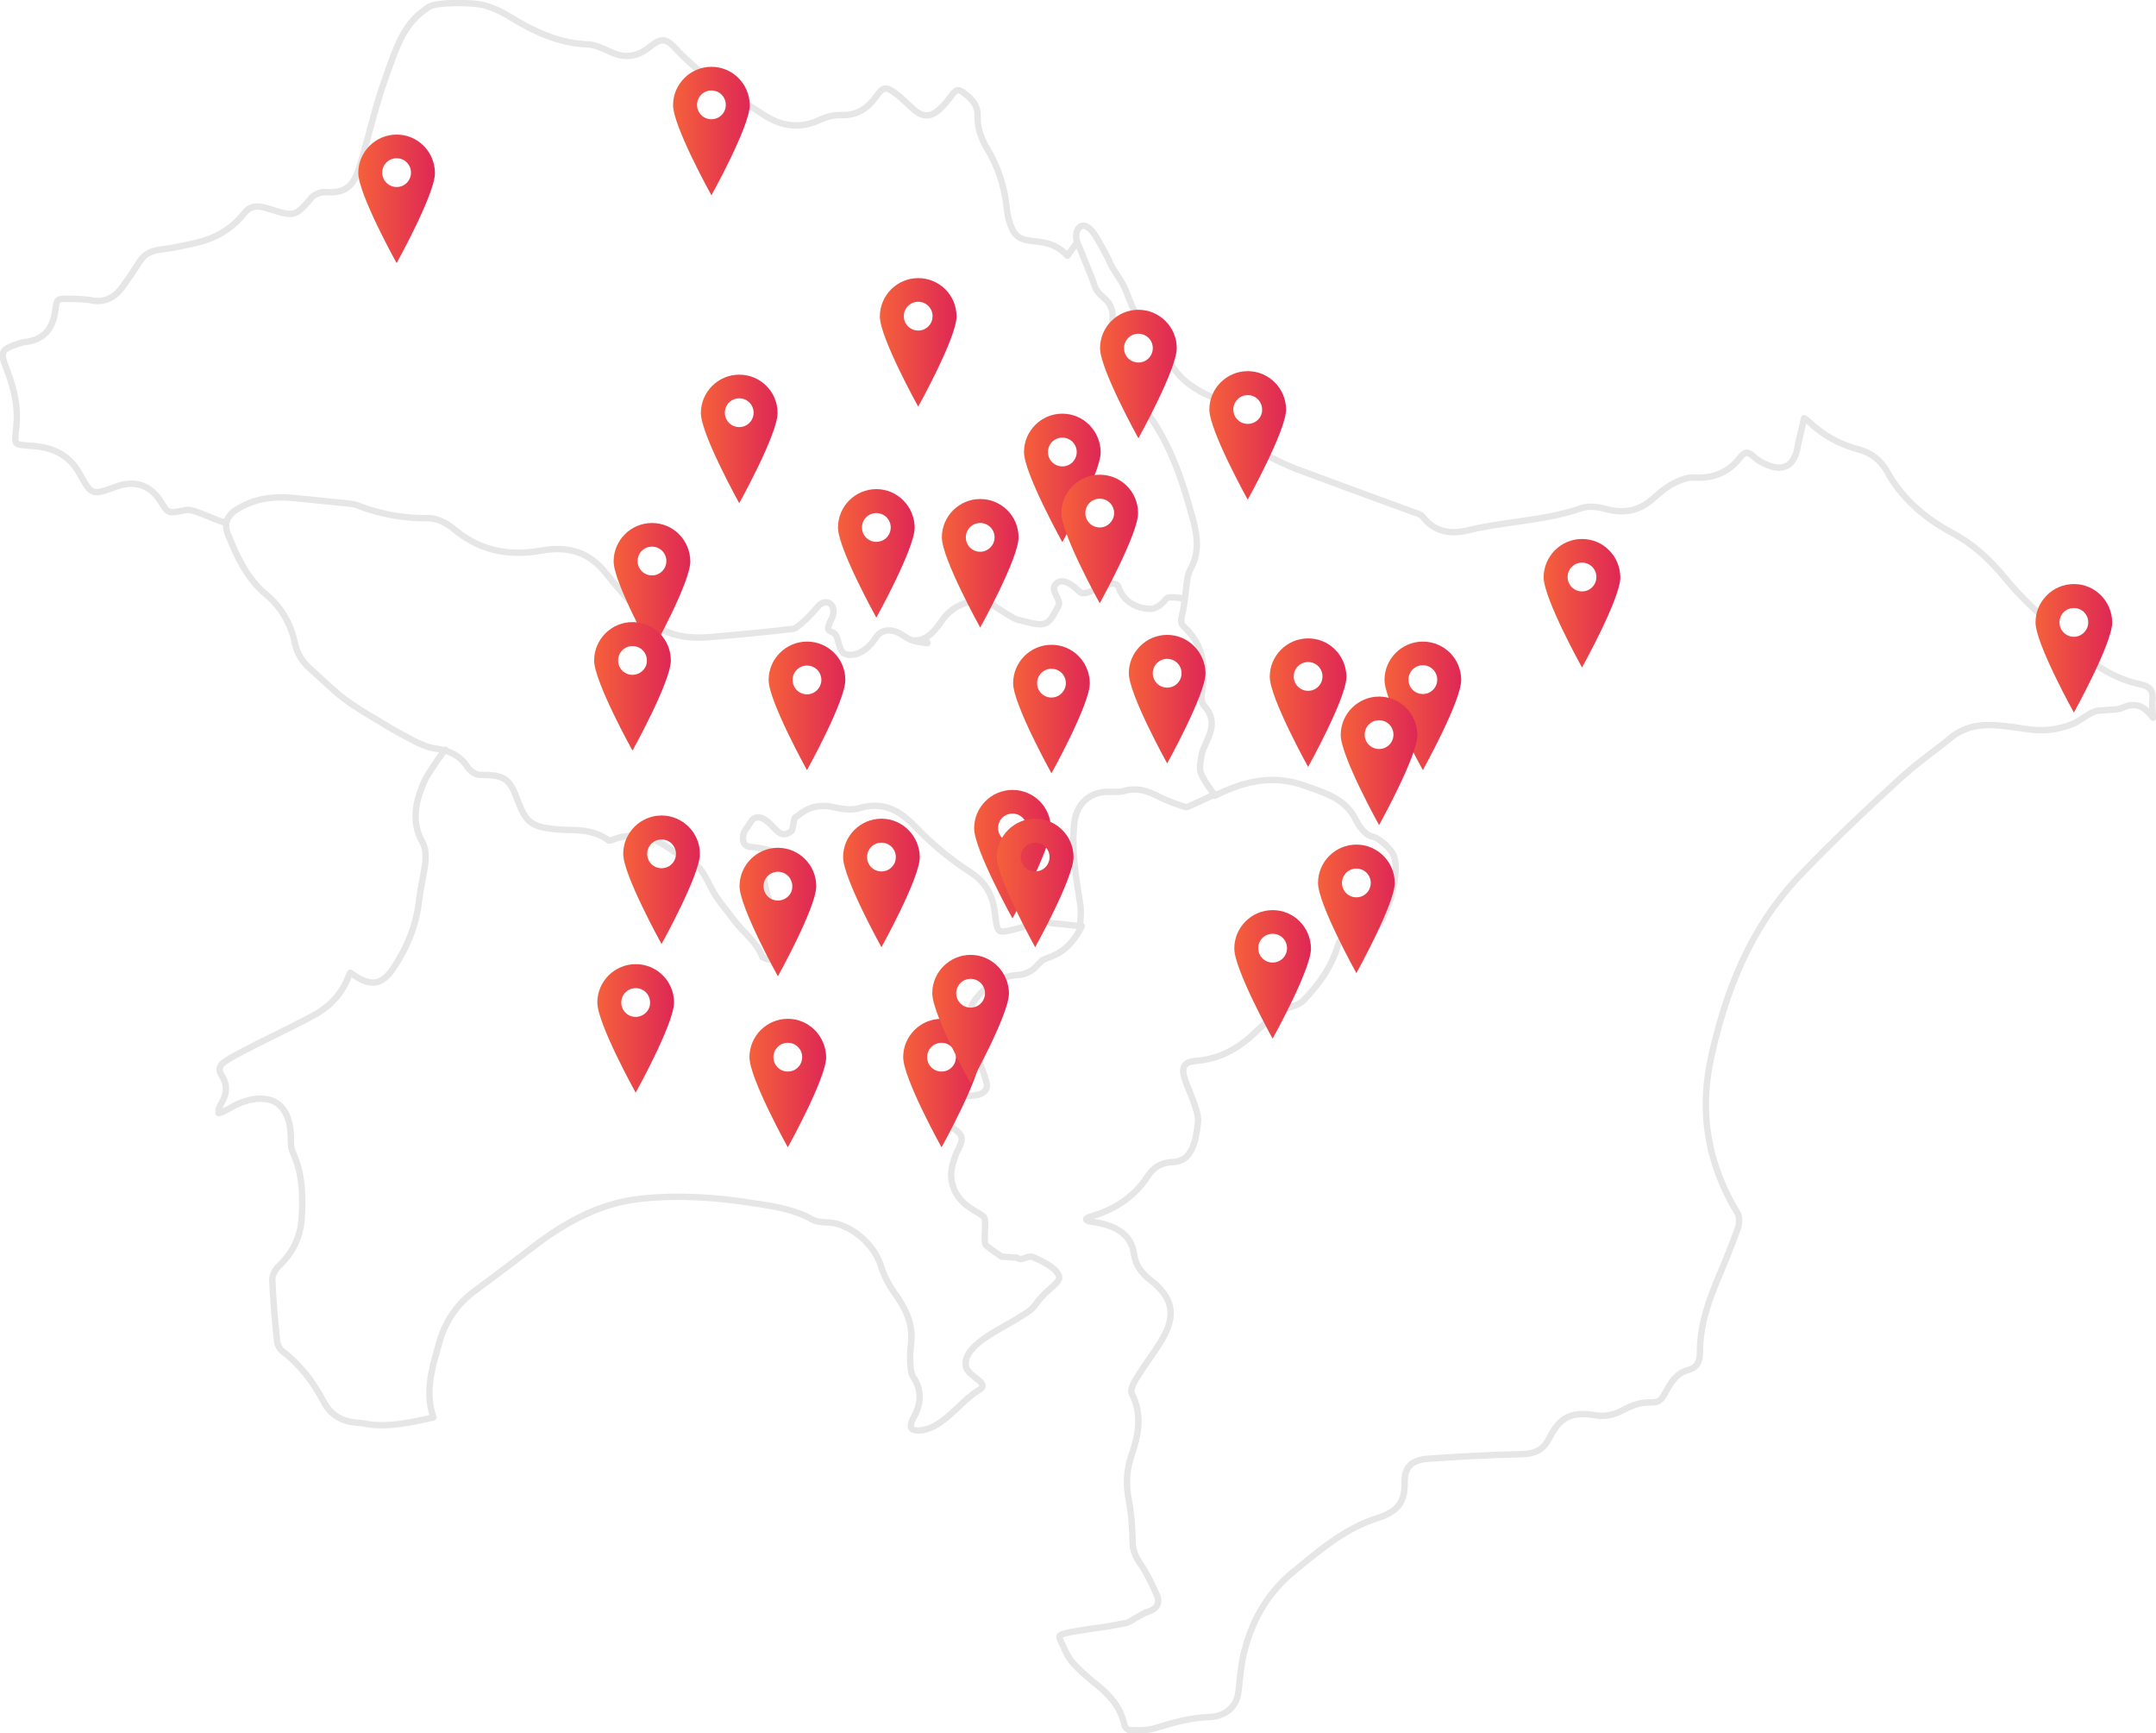 <?xml version="1.0" encoding="utf-8"?>
<!-- Generator: Adobe Illustrator 26.1.0, SVG Export Plug-In . SVG Version: 6.00 Build 0)  -->
<svg version="1.1" id="レイヤー_1" xmlns="http://www.w3.org/2000/svg" xmlns:xlink="http://www.w3.org/1999/xlink" x="0px"
	 y="0px" width="674.6px" height="542.2px" viewBox="0 0 674.6 542.2" style="enable-background:new 0 0 674.6 542.2;"
	 xml:space="preserve">
<style type="text/css">
	.st0{fill:#CFCFD2;}
	.st1{fill-rule:evenodd;clip-rule:evenodd;fill:#CFCFD2;}
	.st2{fill:none;stroke:#E6E6E6;stroke-width:2;stroke-linecap:round;stroke-linejoin:round;stroke-miterlimit:10;}
	.st3{fill:url(#SVGID_1_);}
	.st4{fill:url(#SVGID_00000177467010750099906010000012677354726018135455_);}
	.st5{fill:url(#SVGID_00000072973475866226586660000012084731549619124400_);}
	.st6{fill:url(#SVGID_00000174561056774703958260000006065841719486769847_);}
	.st7{fill:url(#SVGID_00000173839273951229416990000002281658955166573756_);}
	.st8{fill:url(#SVGID_00000129894698178720028080000015870734876338121090_);}
	.st9{fill:url(#SVGID_00000177452068976457257470000016461653525493821080_);}
	.st10{fill:url(#SVGID_00000095317187361431307070000004274344945270691514_);}
	.st11{fill:url(#SVGID_00000093164465438378635150000008317712997201121713_);}
	.st12{fill:url(#SVGID_00000036930489505388179240000009042210121740413831_);}
	.st13{fill:url(#SVGID_00000026150633736929284650000011321597323283147649_);}
	.st14{fill:url(#SVGID_00000070108229413154704480000001687513917421936512_);}
	.st15{fill:url(#SVGID_00000072269449794655466650000017576139713672537781_);}
	.st16{fill:url(#SVGID_00000170246918734684084040000005279968724664439953_);}
	.st17{fill:url(#SVGID_00000161631116390697221400000012085420496877879473_);}
	.st18{fill:url(#SVGID_00000106860993958702814670000011830888238312631691_);}
	.st19{fill:url(#SVGID_00000173845893986692002190000015204774304032191648_);}
	.st20{fill:url(#SVGID_00000160869773693927792180000014644102844555246981_);}
	.st21{fill:url(#SVGID_00000075141920078418674580000010491026042204899463_);}
	.st22{fill:url(#SVGID_00000150803409449769062610000001763614989481781401_);}
	.st23{fill:url(#SVGID_00000005244695776147302620000011734410717212191623_);}
	.st24{fill:url(#SVGID_00000076565407041759541480000012205900787844857775_);}
	.st25{fill:url(#SVGID_00000060031405835974722880000004992980303380924032_);}
	.st26{fill:url(#SVGID_00000142891551206345560000000000977319056562166187_);}
	.st27{fill:url(#SVGID_00000068677982784457749270000017044653069722264465_);}
	.st28{fill:url(#SVGID_00000098902564929838498770000009913552979221519547_);}
	.st29{fill:url(#SVGID_00000107547576314303392240000013179717908180110507_);}
	.st30{fill:url(#SVGID_00000089540085712755277520000018000783098157691057_);}
	.st31{fill:url(#SVGID_00000008838351375759135400000016612929827903674004_);}
	.st32{fill:url(#SVGID_00000049215998990235028250000010205954377958476166_);}
	.st33{fill:url(#SVGID_00000132074535111318543250000016287235205529325982_);}
</style>
<path class="st2" d="M594.9,243.2c3-2.7,6.2-5.2,9.3-7.6c2-1.5,4-3,5.9-4.6c6.7-5.5,13.6-4.5,23.6-3c5.7,0.9,10.5,0.3,15.2-1.7
	c2-0.9,5.5-3.9,7.7-4c1-0.1,1.9-0.1,2.8-0.2c0.5-0.1,1.1-0.1,1.6-0.1c1.1-0.1,2.1-0.1,2.8-0.5c3.7-1.6,6.1-1.2,8.7,1.6
	c0.4,0.5,0.8,0.9,1.2,1.4c0-0.3,0-0.6-0.1-0.8c-0.1-1.6-0.3-3.3-0.1-5c0.2-2.7-0.8-4-3.7-4.6c-7.5-1.6-14.3-5.5-20.7-11.8
	c-2.2-2.1-4.4-4.1-6.6-6.2c-5.1-4.7-10.4-9.5-14.8-14.9c-5.5-6.7-10.7-11.2-16.7-14.4c-9.5-5.1-16.3-11.5-20.6-19.4
	c-1.9-3.4-4.8-5.7-8.8-6.8c-6.1-1.6-11.2-4.5-15.4-8.5c-0.4-0.4-0.9-0.7-1.5-1.2c-0.1,0-0.1-0.1-0.2-0.1l-0.5,2.2
	c-0.6,2.6-1.2,4.9-1.6,7.2c-0.6,2.9-1.7,4.7-3.3,5.5c-1.6,0.8-3.5,0.8-6-0.2c-1.2-0.5-3-1.3-4.4-2.7c-0.9-0.8-1.5-1.2-2.2-1.2
	c-0.6,0-1.3,0.6-2.1,1.6c-3.6,4.6-8.3,6.5-14.1,6.2c-2.3-0.2-4.9,0.9-6.6,1.8c-2.4,1.2-4.5,3-6.6,4.9c-4.2,3.7-9,4.7-14.7,3.1
	c-2.9-0.8-5.5-0.9-7.4-0.3c-6.8,2.4-14,3.4-20.9,4.4c-4.9,0.7-9.9,1.4-14.8,2.6c-6,1.5-10.8,0.1-14.1-4.2c-0.5-0.7-1.7-1.1-2.1-1.2
	c-4.5-1.6-8.9-3.3-13.4-4.9c-7.9-2.9-16.1-5.9-24.1-8.9c-3.9-1.5-7.8-3.5-11.5-5.4l-1-0.5c-4.5-2.3-7-5.2-7.4-8.7
	c-0.6-4.5-3.1-6.4-7.2-8.2c-8.9-4-13.8-9.9-14.8-18.2c-0.3-2.5-1.7-4.1-4.5-5c-5.3-1.8-5.3-7.3-8.1-12.2c-1.2-2.1-2.8-4.1-3.8-6.3
	c-0.5-1.3-1.9-3.9-3.9-7.4c-4.5-8-7.8-2.8-6.3,1c0.7,1.8,4.6,11.1,5.2,13c1.2,4.4,4.7,4,5.7,8.6c0.6,3-1.2,12,0.8,14.3
	c3.5,3.9,6.3,4.2,6.2,9.1c0,1.5,0.2,3.7,1.2,4.8c9.6,11.2,13.8,24.8,17,36.6c1.6,5.9,2.1,10.9-0.8,16c-0.5,1-0.8,2.2-0.9,3.1
	c-0.2,1.3-0.4,2.7-0.5,4c-0.3,2.4-0.6,5-1.2,7.4c-0.4,1.7-0.2,2.6,0.7,3.4c5.5,5.1,7.2,11.6,5.5,21c-0.2,1.3,0.1,3,0.7,3.6
	c3.5,3.7,2.5,7.4,1.4,10c-0.2,0.5-0.5,1-0.7,1.6c-0.5,1.1-1,2.2-1.3,3.3l-0.1,0.5c-0.4,1.9-0.8,4.1-0.3,5.6c0.7,1.9,1.9,3.6,3.2,5.4
	c0.4,0.6,0.8,1.2,1.3,1.8c0.1-0.1,0.3-0.1,0.4-0.2c10.2-5.1,18.9-6,27.4-3c0.6,0.2,1.3,0.5,2,0.7c5.4,1.9,10.9,3.8,14,9.6
	c1.2,2.4,2.8,5,5.4,5.7c1.7,0.4,3.9,2.1,5.7,4.3c2.8,3.2,1.3,9.4,0.4,14c-0.4,1.9-1.6,4.3-2.4,6.3c-1.8,4.6-5.9,6.7-10.5,6.6
	c-2.6-0.1-3.4,1-4.1,3.3c-1.7,5.6-5.2,11.1-10.6,16.7c-2.2,2.3-6.3,2.2-8.7,4.2c-2,1.8-4.1,3.6-6.1,5.5c-5.8,5.8-12.1,8.8-19.2,9.3
	c-1.1,0.1-2.5,0.4-3.2,1.4c-0.7,1-0.5,2.5-0.2,3.5c0.4,1.5,1,3,1.7,4.6c0.5,1.2,1,2.5,1.5,3.9c0.7,2.1,1.4,4.2,1.1,6.2
	c-0.6,5.1-1.7,11.8-7.7,12c-3.7,0.1-6,1.5-8.1,4.6c-4.3,6.6-10.7,10.3-16.6,12.1c-0.6,0.2-1.4,0.4-2,0.7c-1.3,0.6,0,1.1,0.7,1.2
	c1.6,0.2,3.7,0.6,5.2,1.1c5.1,1.6,7.9,4.6,8.5,9c0.5,3.3,2,5.7,5,8.1c7.4,5.7,8.4,11.3,3.4,19.4c-1.2,1.9-2.5,3.9-3.8,5.7
	c-1.4,2-2.8,4.1-4.1,6.2c-1,1.7-1.6,3.6-1.2,4.3c3.5,6.7,2,13.2,0,19.2c-1.6,4.5-1.9,9.1-0.9,14.2c0.8,4.1,1.1,8.5,1.2,13.1
	c0,2.7,1,4.7,2.5,6.9c2.1,3.1,3.7,6.6,5.1,9.7c0.6,1.3,0.4,2.3,0.1,3c-0.4,1-1.4,1.7-2.9,2.2c-0.8,0.2-1.5,0.6-2.3,1.1l-0.8,0.4
	c-0.4,0.2-0.8,0.5-1.2,0.7c-0.9,0.6-1.9,1.2-3,1.4c-3.2,0.6-6.5,1.2-9.7,1.6c-1.6,0.2-3.1,0.5-4.6,0.7l-0.5,0.1
	c-1.5,0.2-3,0.5-4.4,0.9c-0.6,0.2-1,0.4-1.2,0.7c-0.1,0.3,0,0.8,0.2,1.1c0.3,0.7,0.7,1.4,1,2.1c0.7,1.7,1.5,3.3,2.5,4.6
	c2.3,2.7,5.1,5.1,7.6,7.1c4,3.2,7.8,7,9,12.9c0.1,0.6,1.1,1.5,1.4,1.6c2.9,0.1,5.7,0.2,8.2-0.6c5.6-1.7,11.1-3.3,17.1-3.5
	c3.8-0.1,8.4-2.3,9-8l0.2-1.6c0.4-3.6,0.7-7.3,1.6-10.8c2.7-10.6,7.8-18.9,15.7-25.3l1.6-1.3c7.3-6,14.9-12.2,24.1-15.1
	c6.6-2.1,8.9-5,8.8-11.2c-0.1-4.9,2.2-7.2,7.6-7.5c8.7-0.6,18.8-1.2,28.8-1.4c4.6-0.1,7.1-1.5,8.9-5.1c3.3-6.5,6.8-8.3,14.3-7.1
	c3.1,0.5,5.8,0,8.7-1.6c1.7-0.9,5-2.5,8.3-2.4c0.1,0,0.2,0,0.3,0c2.2,0.1,3.3-0.5,4.4-2.6l0.3-0.5c1.5-2.8,3.3-6,7-7
	c2.7-0.7,3.8-2.3,3.8-5.7c0-6.4,1.5-12.8,4.8-20.9l0.4-1c2.3-5.5,4.7-11.2,6.7-16.9c0.5-1.5,0.5-3.6-0.1-4.5
	c-9.5-15.7-12.2-32-8.1-49.8c5.6-24.9,14.8-43.1,28.9-57.3C574.6,262,585.5,251.8,594.9,243.2z"/>
<path class="st2" d="M337,75.8l-3,4.2c-6.9-7.4-14.3-1.8-17.3-8.4c-0.9-1.9-1.5-4.2-1.7-6.7c-0.8-6.9-2.8-13-6.3-18.7
	c-1.8-3-2.9-6.6-2.8-9.6c0.1-3.6-1.5-5.4-4.4-7.6c-1.6-1.2-2.3-1-3.5,0.5c-1,1.4-2.3,3.1-3.8,4.5c-3,2.8-5.6,2.8-8.7-0.1l-1.2-1.1
	c-1.4-1.3-2.8-2.7-4.4-3.8c-2.8-2-3.6-1.8-5.7,1.1c-3,4.2-6.4,6-10.8,5.9c-0.1,0-0.1,0-0.2,0c-2.1-0.1-4.5,0.5-6.5,1.4
	c-5.8,2.8-11.6,2.4-17.3-1.2l-2.8-1.8C228,29,219,23.3,211.8,15.6c-3.5-3.8-4.8-3.9-8.8-0.7c-3.8,3-7.8,3.4-12.3,1.2
	c-2.1-1-4.5-2.1-6.7-2.2c-7.8-0.3-15.3-3-24.2-8.5c-3.4-2.1-6.5-3.4-9.4-4c-3.1-0.6-13.8-0.8-16.1,0.7c-8,5.1-10,12-13.7,22.3
	c-2,5.6-3.6,11.4-5.1,17.1c-0.8,2.8-1.5,5.6-2.3,8.4c-2.1,7.4-4,10.8-11.6,10.2c0,0-0.1,0-0.1,0c-1.3,0-3.2,0.8-4,1.7l-0.3,0.4
	c-4.8,5.5-5.2,5.6-12.5,3.3c-0.8-0.3-1.4-0.4-2-0.6c-2.9-0.7-4.7-0.2-6.3,1.8c-3.8,4.9-9.1,8-15.6,9.4l-0.8,0.2
	c-3.3,0.7-6.6,1.4-10,1.8c-2.8,0.4-4.7,1.4-6,3.3c-0.6,0.9-1.2,1.7-1.7,2.6c-1.3,2-2.7,4-4.1,5.9c-2.6,3.5-5.9,4.9-9.9,4
	c-1.6-0.3-3.4-0.3-5.1-0.4l-1.3,0c-4.1-0.1-4.1-0.1-4.6,3.6c-0.8,6.1-3.9,9.3-9.6,9.9c-0.3,0-0.6,0.1-0.9,0.2l-0.4,0.1
	c-2.9,0.9-4.8,1.7-5.3,2.8c-0.5,1-0.2,2.5,1.1,5.7c2.6,6.8,3.5,12.3,2.9,17.9c-0.3,2.6-0.5,4.3,0,4.9c0.5,0.6,2.4,0.7,5.2,0.9
	c6.8,0.5,11.5,3.2,14.5,8.5c3.9,7,3.9,7,11.6,4.2c5.8-2.1,10.6-0.5,13.9,4.7c2.3,3.7,2.3,3.7,6.6,2.9c0.2,0,0.4-0.1,0.6-0.1
	c0.3-0.1,0.6-0.1,0.9-0.2c2.5-0.4,11.1,4.4,12.3,3.8"/>
<path class="st2" d="M139.3,234.5c-0.3,0.1-5.6,7.9-6.2,9.2c-2.7,5.9-4.9,12.9-0.8,20c0.4,0.8,0.7,1.8,0.8,2.7
	c0.1,1.6,0.1,2.9-0.1,4.1c-0.2,1.5-0.5,3.1-0.8,4.6c-0.4,2.2-0.8,4.4-1.1,6.7c-0.8,7.4-3.6,14.5-8.1,21.2c-3.5,5.1-7,5.7-12.3,2
	c-0.4-0.2-0.7-0.5-1.1-0.7c-0.2,0.4-0.5,0.8-0.6,1.3c-2,5.2-5.7,9.2-10.8,12c-4.6,2.5-9.4,4.8-14,7.1c-2.6,1.3-5.3,2.6-7.9,4
	c-1.9,1-4.1,2.1-6.1,3.5c-1.7,1.2-1.9,2.6-0.8,4.3c1.7,2.6,1.7,5.5,0,8.4c-0.3,0.6-0.7,1.3-0.9,1.9c-0.2,0.8-0.1,1.3-0.1,1.4
	c0-0.1,0.7-0.1,1.1-0.3c0.9-0.4,1.7-0.8,2.5-1.3c1.1-0.6,2.3-1.3,3.5-1.7c2.4-0.9,4.5-1.3,6.5-1.2c1.8,0.1,3.4,0.5,4.7,1.4
	c2.7,1.9,4.2,5.5,4.3,10.4l0,0.4c0,1.6,0,3.3,0.6,4.5c3.2,6.9,3.2,14,2.8,20.7c-0.4,6-2.9,11-7.4,15.2c-1,1-1.8,2.7-1.8,3.9
	c0.2,5.6,0.7,11.7,1.5,19.3c0.1,1.2,0.9,2.6,1.7,3.2c5.2,4,9.3,9,12.7,15.5c2.3,4.4,5.8,6.6,11.2,6.9c0.7,0,1.4,0.2,2.2,0.3
	c0.4,0.1,0.8,0.1,1.2,0.2c6.3,0.8,12.6-0.6,19.1-2l0.8-0.2c-2.6-7.7-0.6-14.7,1.3-21.5l0.6-2.1c1.9-6.6,5.6-12,11.2-16.1
	c3.6-2.6,7.1-5.3,10.6-7.9c2.8-2.2,5.7-4.3,8.5-6.5c7.9-5.9,18.8-12.8,32.5-14.3c11.3-1.2,23-0.7,36.8,1.6l0.3,0
	c5.6,0.9,11.5,1.9,16.8,4.9c1.2,0.7,2.9,0.8,4.6,0.9l0.6,0c6.7,0.5,14.1,6.7,16.2,13.5c0.9,3,2.5,6.1,4.6,9
	c2.6,3.7,5.6,8.7,4.9,15.2c-0.2,1.8-0.4,3.9-0.3,5.9c0.1,1.8,0.2,3.6,1,4.8c2.6,4,2.6,8,0.1,12.6c-0.9,1.6-1.1,2.8-0.7,3.4
	c0.4,0.6,1.6,0.8,3.2,0.6c2.7-0.3,5.4-2.1,6.7-3.1c1.6-1.2,3.1-2.6,4.6-4c2.1-2,4.3-4.1,6.8-5.6c3.5-2.1-3.8-4.1-4.3-7.4
	c-0.9-6.3,9.9-11,16.1-14.8c3.2-2,4.3-2.5,6-4.8c3-4.3,7.6-6.4,7.1-8.4c-0.6-2-2.9-3.7-8-6c-2-0.9-3.5,1.5-5.2,0.1l-4.8-0.3
	c-1.2-0.9-3.7-2.5-4.8-3.5c-1.2-1,0.4-8.2-0.9-9.1c-0.8-0.6-1.6-1.1-2.5-1.6c-1-0.6-1.9-1.2-2.8-1.9c-4.2-3.3-5.8-8.4-4.1-13.5
	c0.7-2.1,0.6-2.2,1.7-4.3c1.7-3.3,1-4.3-1.8-6.4c0,0-1-1.6-0.5-5.9c0.5-5.1,3.5-3.5,8.2-4.4c1.4-0.3,2.9-1.2,2.9-2.9
	c-0.1-2.7-4.2-11.8-5.1-13.9c-1-2.4-1.2-9.5,1.3-12.8c3.9-5.1,8.3-7.6,13.6-7.9c1.7-0.1,3.6-0.9,4.8-1.9c0.8-0.7,1.6-1.6,2.4-2.4
	c1.7-1.7,7.7-1,12.7-11"/>
<path class="st2" d="M370.5,187.3c0,0-4.9-1.1-5.7,0.1c-1.8,2.5-4.1,3-4.1,3c-0.9,0.3-8.4,0-10.6-6.5c-1.4-4.3-10,3.4-12.2,1.3
	c-1.8-1.8-5.5-5-7.7-2.3c-1.6,1.8,2,4.9,1,6.6c-3.1,5.9-3.6,6.7-10.2,5l-2.4-0.6c-2.7-0.7-7.6-5-10.4-5.6
	c-4.8-1.1-10.4,1.4-13.3,5.6c-1.6,2.3-4.5,6.6-8.5,6.4c-0.1,0,4.6,0.9,4.5,0.9c-2.4-0.2-5.3-0.3-8-2.2c-4.5-3.3-7.7-1.3-8.6,0.1
	c-3.9,6.1-8.2,6.1-9.8,5.5c-2-0.7-2-4.2-2.9-5.8c-1-1.7-3-0.8-2.3-3.1c0.2-0.6,0.4-1.2,0.7-1.7c2.5-4.6-1.5-7.7-4.4-3.9
	c-1.5,1.9-6,6.4-7.3,6.6c-8.4,1-16.9,1.8-25.2,2.5l-1,0.1c-9.1,0.8-16-1.5-21.2-7.1c-4.4-4.7-8-8.7-11.4-13c-5-6.3-11.5-8.5-19.9-7
	c-10.9,2-19.9-0.2-27.7-6.8c-1.9-1.6-4.9-3.2-7.5-3.3c-0.1,0-0.2,0-0.3,0c-8,0.1-15.4-1.3-22.5-4.1c-0.8-0.3-1.7-0.4-2.6-0.5
	c-3-0.3-6-0.6-8.9-0.9c-2.7-0.3-5.4-0.5-8.1-0.8c-6.7-0.7-12.4,0.3-17.3,3.2c-3.8,2.1-4.8,4.8-3.2,8.6c2.7,6.6,5.8,13.4,11.7,18.3
	c4.7,3.9,7.8,9.1,9.1,15.4c0.7,3.2,2.3,5.8,5,8.1c1.3,1.2,2.6,2.4,3.9,3.6c2.1,1.9,4.2,3.9,6.5,5.6c3.2,2.4,6.7,4.5,10.1,6.5
	l2.5,1.5c3.2,2,5.9,3.4,8.4,4.7l0.7,0.4c2.1,1,4.3,2.1,6.5,2.4c3.6,0.5,7.7,1.6,10.5,6c0.8,1.2,2.6,2.3,3.7,2.3c0,0,0.1,0,0.1,0
	c7.8,0,9.3,1.1,11.9,8.3c2.5,6.8,4.7,8,11.7,8.7c1.3,0.1,2.6,0.2,4,0.2c4.2,0.1,8.7,0.3,12.6,3.3c0.1,0.1,0.7,0.1,1-0.1
	c2.5-1,4.9-1.4,7.3-1.4c3.7,0.1,7.3,1.5,11,4.2c1.2,0.9,2.6,1.5,4,2.2c0.5,0.2,1,0.5,1.4,0.7c5.2,2.6,6.3,8.1,9.3,12.4
	c0.9,1.3,4.2,5.5,5.1,6.7c3.1,4.3,6.9,6.5,9.1,11.8c1.6,1.1,5.9,1.7,3.8-2.4c-2.6-5.2-5.9-11.8-2.1-16c0.1-0.1,0.2-0.1,0.2-0.2
	c-0.4-0.3-0.5-1.2-0.6-1.6c-2.1-8.4,0.4-8.5,2-9.2c4.3-1.7,2.2-4.1-7.3-5.1c-2.4-0.2-2.8-3.5-1.1-5.7c1.3-1.6,1.7-3.4,3.5-3.5
	c2.2-0.2,3.9,2.1,5.9,4c1.7,1.6,2.9,1.7,4.8,0.2c0.4-0.3,0.7-3.9,1.1-4.2c0.4-0.3,0.8-0.5,1.2-0.8c3.2-2.6,6.8-3.4,11.3-2.3
	c3.2,0.7,5.7,0.8,7.6,0.2c8.6-2.6,13.9,2,18.2,6.5c4.9,5.1,10.6,9.7,16.6,13.6c10.1,6.6,6.4,16.3,9.1,18.3
	c1.5,1.1,12.2-3.1,13.9-2.8c3.6,0.7,3.7,0.4,7.5,0.9c1.2,0.1,2.4,0.3,3.7,0.4c0-0.4,0.1-0.9,0.1-1.3c0.2-1.8,0.3-3.8,0-5.6l-0.1-0.6
	c-1.3-7.9-2.6-16.1-1.8-24.4c0.6-6.4,4.9-10.3,11.2-10.1l0.6,0c1.3,0,2.7,0.1,3.9-0.3c3.9-1.1,7.1-0.1,10.8,1.8
	c2.9,1.5,5.9,2.5,8.5,3.3c0.5,0.2,8.3-3.9,9.3-4"/>
<linearGradient id="SVGID_1_" gradientUnits="userSpaceOnUse" x1="112.138" y1="62.125" x2="136.046" y2="62.125">
	<stop  offset="0" style="stop-color:#F5603B"/>
	<stop  offset="1" style="stop-color:#DE2855"/>
</linearGradient>
<path class="st3" d="M124.1,42.1c-6.6,0-12,5.4-12,12c0,6.6,12,28.2,12,28.2s12-21.6,12-28.2C136,47.4,130.7,42.1,124.1,42.1z
	 M124.1,58.5c-2.5,0-4.5-2-4.5-4.5c0-2.5,2-4.5,4.5-4.5s4.5,2,4.5,4.5C128.6,56.5,126.6,58.5,124.1,58.5z"/>
<linearGradient id="SVGID_00000130605410837611828970000007506845246501726592_" gradientUnits="userSpaceOnUse" x1="210.606" y1="40.923" x2="234.514" y2="40.923">
	<stop  offset="0" style="stop-color:#F5603B"/>
	<stop  offset="1" style="stop-color:#DE2855"/>
</linearGradient>
<path style="fill:url(#SVGID_00000130605410837611828970000007506845246501726592_);" d="M222.6,20.9c-6.6,0-12,5.4-12,12
	c0,6.6,12,28.2,12,28.2s12-21.6,12-28.2C234.5,26.2,229.2,20.9,222.6,20.9z M222.6,37.3c-2.5,0-4.5-2-4.5-4.5c0-2.5,2-4.5,4.5-4.5
	s4.5,2,4.5,4.5C227.1,35.3,225.1,37.3,222.6,37.3z"/>
<linearGradient id="SVGID_00000103236049353064570900000017017053513389055370_" gradientUnits="userSpaceOnUse" x1="219.364" y1="137.222" x2="243.272" y2="137.222">
	<stop  offset="0" style="stop-color:#F5603B"/>
	<stop  offset="1" style="stop-color:#DE2855"/>
</linearGradient>
<path style="fill:url(#SVGID_00000103236049353064570900000017017053513389055370_);" d="M231.3,117.2c-6.6,0-12,5.4-12,12
	c0,6.6,12,28.2,12,28.2s12-21.6,12-28.2C243.3,122.5,237.9,117.2,231.3,117.2z M231.3,133.6c-2.5,0-4.5-2-4.5-4.5
	c0-2.5,2-4.5,4.5-4.5s4.5,2,4.5,4.5C235.8,131.6,233.8,133.6,231.3,133.6z"/>
<linearGradient id="SVGID_00000176729663428787550310000017959359473172248243_" gradientUnits="userSpaceOnUse" x1="275.365" y1="107.028" x2="299.273" y2="107.028">
	<stop  offset="0" style="stop-color:#F5603B"/>
	<stop  offset="1" style="stop-color:#DE2855"/>
</linearGradient>
<path style="fill:url(#SVGID_00000176729663428787550310000017959359473172248243_);" d="M287.3,87c-6.6,0-12,5.4-12,12
	c0,6.6,12,28.2,12,28.2s12-21.6,12-28.2C299.3,92.3,293.9,87,287.3,87z M287.3,103.4c-2.5,0-4.5-2-4.5-4.5c0-2.5,2-4.5,4.5-4.5
	s4.5,2,4.5,4.5C291.8,101.4,289.8,103.4,287.3,103.4z"/>
<linearGradient id="SVGID_00000169517467683094861090000005205901744611073208_" gradientUnits="userSpaceOnUse" x1="344.268" y1="117.013" x2="368.177" y2="117.013">
	<stop  offset="0" style="stop-color:#F5603B"/>
	<stop  offset="1" style="stop-color:#DE2855"/>
</linearGradient>
<path style="fill:url(#SVGID_00000169517467683094861090000005205901744611073208_);" d="M356.2,96.9c-6.6,0-12,5.4-12,12
	c0,6.6,12,28.2,12,28.2s12-21.6,12-28.2C368.2,102.3,362.8,96.9,356.2,96.9z M356.2,113.4c-2.5,0-4.5-2-4.5-4.5c0-2.5,2-4.5,4.5-4.5
	s4.5,2,4.5,4.5C360.7,111.4,358.7,113.4,356.2,113.4z"/>
<linearGradient id="SVGID_00000011004879874651842410000010559441991269272752_" gradientUnits="userSpaceOnUse" x1="320.416" y1="149.486" x2="344.325" y2="149.486">
	<stop  offset="0" style="stop-color:#F5603B"/>
	<stop  offset="1" style="stop-color:#DE2855"/>
</linearGradient>
<path style="fill:url(#SVGID_00000011004879874651842410000010559441991269272752_);" d="M332.4,129.4c-6.6,0-12,5.4-12,12
	c0,6.6,12,28.2,12,28.2s12-21.6,12-28.2C344.3,134.8,339,129.4,332.4,129.4z M332.4,145.9c-2.5,0-4.5-2-4.5-4.5c0-2.5,2-4.5,4.5-4.5
	s4.5,2,4.5,4.5C336.9,143.9,334.9,145.9,332.4,145.9z"/>
<linearGradient id="SVGID_00000013907192776220251160000007733066597598542985_" gradientUnits="userSpaceOnUse" x1="332.142" y1="168.556" x2="356.051" y2="168.556">
	<stop  offset="0" style="stop-color:#F5603B"/>
	<stop  offset="1" style="stop-color:#DE2855"/>
</linearGradient>
<path style="fill:url(#SVGID_00000013907192776220251160000007733066597598542985_);" d="M344.1,148.5c-6.6,0-12,5.4-12,12
	c0,6.6,12,28.2,12,28.2s12-21.6,12-28.2C356.1,153.8,350.7,148.5,344.1,148.5z M344.1,165c-2.5,0-4.5-2-4.5-4.5c0-2.5,2-4.5,4.5-4.5
	s4.5,2,4.5,4.5C348.6,162.9,346.6,165,344.1,165z"/>
<linearGradient id="SVGID_00000128464379278643557060000012252084191145894542_" gradientUnits="userSpaceOnUse" x1="294.758" y1="176.151" x2="318.666" y2="176.151">
	<stop  offset="0" style="stop-color:#F5603B"/>
	<stop  offset="1" style="stop-color:#DE2855"/>
</linearGradient>
<path style="fill:url(#SVGID_00000128464379278643557060000012252084191145894542_);" d="M306.7,156.1c-6.6,0-12,5.4-12,12
	c0,6.6,12,28.2,12,28.2s12-21.6,12-28.2C318.7,161.4,313.3,156.1,306.7,156.1z M306.7,172.6c-2.5,0-4.5-2-4.5-4.5
	c0-2.5,2-4.5,4.5-4.5s4.5,2,4.5,4.5C311.2,170.5,309.2,172.6,306.7,172.6z"/>
<linearGradient id="SVGID_00000132089350557613086060000011737947020297937853_" gradientUnits="userSpaceOnUse" x1="262.239" y1="173.109" x2="286.147" y2="173.109">
	<stop  offset="0" style="stop-color:#F5603B"/>
	<stop  offset="1" style="stop-color:#DE2855"/>
</linearGradient>
<path style="fill:url(#SVGID_00000132089350557613086060000011737947020297937853_);" d="M274.2,153c-6.6,0-12,5.4-12,12
	c0,6.6,12,28.2,12,28.2s12-21.6,12-28.2C286.1,158.4,280.8,153,274.2,153z M274.2,169.5c-2.5,0-4.5-2-4.5-4.5c0-2.5,2-4.5,4.5-4.5
	s4.5,2,4.5,4.5C278.7,167.5,276.7,169.5,274.2,169.5z"/>
<linearGradient id="SVGID_00000017477647607065264990000015319145635083752367_" gradientUnits="userSpaceOnUse" x1="192.041" y1="183.629" x2="215.949" y2="183.629">
	<stop  offset="0" style="stop-color:#F5603B"/>
	<stop  offset="1" style="stop-color:#DE2855"/>
</linearGradient>
<path style="fill:url(#SVGID_00000017477647607065264990000015319145635083752367_);" d="M204,163.6c-6.6,0-12,5.4-12,12
	c0,6.6,12,28.2,12,28.2s12-21.6,12-28.2C215.9,168.9,210.6,163.6,204,163.6z M204,180c-2.5,0-4.5-2-4.5-4.5c0-2.5,2-4.5,4.5-4.5
	s4.5,2,4.5,4.5C208.5,178,206.5,180,204,180z"/>
<linearGradient id="SVGID_00000100375447858740104070000010381712171027395516_" gradientUnits="userSpaceOnUse" x1="185.989" y1="214.661" x2="209.897" y2="214.661">
	<stop  offset="0" style="stop-color:#F5603B"/>
	<stop  offset="1" style="stop-color:#DE2855"/>
</linearGradient>
<path style="fill:url(#SVGID_00000100375447858740104070000010381712171027395516_);" d="M197.9,194.6c-6.6,0-12,5.4-12,12
	c0,6.6,12,28.2,12,28.2s12-21.6,12-28.2C209.9,199.9,204.5,194.6,197.9,194.6z M197.9,211.1c-2.5,0-4.5-2-4.5-4.5
	c0-2.5,2-4.5,4.5-4.5s4.5,2,4.5,4.5C202.5,209,200.4,211.1,197.9,211.1z"/>
<linearGradient id="SVGID_00000114784118010301679420000011601547494386327201_" gradientUnits="userSpaceOnUse" x1="240.569" y1="220.758" x2="264.477" y2="220.758">
	<stop  offset="0" style="stop-color:#F5603B"/>
	<stop  offset="1" style="stop-color:#DE2855"/>
</linearGradient>
<path style="fill:url(#SVGID_00000114784118010301679420000011601547494386327201_);" d="M252.5,200.7c-6.6,0-12,5.4-12,12
	c0,6.6,12,28.2,12,28.2s12-21.6,12-28.2C264.5,206,259.1,200.7,252.5,200.7z M252.5,217.2c-2.5,0-4.5-2-4.5-4.5c0-2.5,2-4.5,4.5-4.5
	s4.5,2,4.5,4.5C257,215.1,255,217.2,252.5,217.2z"/>
<linearGradient id="SVGID_00000080186815660973470710000010418698809320078776_" gradientUnits="userSpaceOnUse" x1="195.062" y1="275.201" x2="218.97" y2="275.201">
	<stop  offset="0" style="stop-color:#F5603B"/>
	<stop  offset="1" style="stop-color:#DE2855"/>
</linearGradient>
<path style="fill:url(#SVGID_00000080186815660973470710000010418698809320078776_);" d="M207,255.1c-6.6,0-12,5.4-12,12
	c0,6.6,12,28.2,12,28.2s12-21.6,12-28.2C219,260.5,213.6,255.1,207,255.1z M207,271.6c-2.5,0-4.5-2-4.5-4.5c0-2.5,2-4.5,4.5-4.5
	s4.5,2,4.5,4.5C211.5,269.6,209.5,271.6,207,271.6z"/>
<linearGradient id="SVGID_00000018228508849560422620000011054214756463308936_" gradientUnits="userSpaceOnUse" x1="231.49" y1="285.305" x2="255.398" y2="285.305">
	<stop  offset="0" style="stop-color:#F5603B"/>
	<stop  offset="1" style="stop-color:#DE2855"/>
</linearGradient>
<path style="fill:url(#SVGID_00000018228508849560422620000011054214756463308936_);" d="M243.4,265.2c-6.6,0-12,5.4-12,12
	c0,6.6,12,28.2,12,28.2s12-21.6,12-28.2C255.4,270.6,250,265.2,243.4,265.2z M243.4,281.7c-2.5,0-4.5-2-4.5-4.5c0-2.5,2-4.5,4.5-4.5
	s4.5,2,4.5,4.5C248,279.7,245.9,281.7,243.4,281.7z"/>
<linearGradient id="SVGID_00000072260868782404758270000010404087744792199081_" gradientUnits="userSpaceOnUse" x1="186.989" y1="321.641" x2="210.897" y2="321.641">
	<stop  offset="0" style="stop-color:#F5603B"/>
	<stop  offset="1" style="stop-color:#DE2855"/>
</linearGradient>
<path style="fill:url(#SVGID_00000072260868782404758270000010404087744792199081_);" d="M198.9,301.6c-6.6,0-12,5.4-12,12
	c0,6.6,12,28.2,12,28.2s12-21.6,12-28.2C210.9,306.9,205.5,301.6,198.9,301.6z M198.9,318.1c-2.5,0-4.5-2-4.5-4.5
	c0-2.5,2-4.5,4.5-4.5s4.5,2,4.5,4.5C203.5,316,201.4,318.1,198.9,318.1z"/>
<linearGradient id="SVGID_00000060722483737318035370000017980701890398533527_" gradientUnits="userSpaceOnUse" x1="234.517" y1="338.809" x2="258.425" y2="338.809">
	<stop  offset="0" style="stop-color:#F5603B"/>
	<stop  offset="1" style="stop-color:#DE2855"/>
</linearGradient>
<path style="fill:url(#SVGID_00000060722483737318035370000017980701890398533527_);" d="M246.5,318.7c-6.6,0-12,5.4-12,12
	c0,6.6,12,28.2,12,28.2s12-21.6,12-28.2C258.4,324.1,253.1,318.7,246.5,318.7z M246.5,335.2c-2.5,0-4.5-2-4.5-4.5
	c0-2.5,2-4.5,4.5-4.5s4.5,2,4.5,4.5C251,333.2,249,335.2,246.5,335.2z"/>
<linearGradient id="SVGID_00000073717815702863604930000004951210216313585793_" gradientUnits="userSpaceOnUse" x1="282.632" y1="338.809" x2="306.54" y2="338.809">
	<stop  offset="0" style="stop-color:#F5603B"/>
	<stop  offset="1" style="stop-color:#DE2855"/>
</linearGradient>
<path style="fill:url(#SVGID_00000073717815702863604930000004951210216313585793_);" d="M294.6,318.7c-6.6,0-12,5.4-12,12
	c0,6.6,12,28.2,12,28.2s12-21.6,12-28.2C306.5,324.1,301.2,318.7,294.6,318.7z M294.6,335.2c-2.5,0-4.5-2-4.5-4.5
	c0-2.5,2-4.5,4.5-4.5s4.5,2,4.5,4.5C299.1,333.2,297.1,335.2,294.6,335.2z"/>
<linearGradient id="SVGID_00000005959233190107351500000002496553171447179186_" gradientUnits="userSpaceOnUse" x1="291.705" y1="318.77" x2="315.614" y2="318.77">
	<stop  offset="0" style="stop-color:#F5603B"/>
	<stop  offset="1" style="stop-color:#DE2855"/>
</linearGradient>
<path style="fill:url(#SVGID_00000005959233190107351500000002496553171447179186_);" d="M303.7,298.7c-6.6,0-12,5.4-12,12
	c0,6.6,12,28.2,12,28.2s12-21.6,12-28.2C315.6,304.1,310.3,298.7,303.7,298.7z M303.7,315.2c-2.5,0-4.5-2-4.5-4.5
	c0-2.5,2-4.5,4.5-4.5s4.5,2,4.5,4.5C308.2,313.2,306.2,315.2,303.7,315.2z"/>
<linearGradient id="SVGID_00000148647629628720292330000014303656052109626045_" gradientUnits="userSpaceOnUse" x1="304.883" y1="267.127" x2="328.791" y2="267.127">
	<stop  offset="0" style="stop-color:#F5603B"/>
	<stop  offset="1" style="stop-color:#DE2855"/>
</linearGradient>
<path style="fill:url(#SVGID_00000148647629628720292330000014303656052109626045_);" d="M316.8,247.1c-6.6,0-12,5.4-12,12
	c0,6.6,12,28.2,12,28.2s12-21.6,12-28.2C328.8,252.4,323.4,247.1,316.8,247.1z M316.8,263.5c-2.5,0-4.5-2-4.5-4.5
	c0-2.5,2-4.5,4.5-4.5s4.5,2,4.5,4.5C321.4,261.5,319.3,263.5,316.8,263.5z"/>
<linearGradient id="SVGID_00000167369571111063664730000001397068535776923035_" gradientUnits="userSpaceOnUse" x1="311.957" y1="276.201" x2="335.865" y2="276.201">
	<stop  offset="0" style="stop-color:#F5603B"/>
	<stop  offset="1" style="stop-color:#DE2855"/>
</linearGradient>
<path style="fill:url(#SVGID_00000167369571111063664730000001397068535776923035_);" d="M323.9,256.1c-6.6,0-12,5.4-12,12
	c0,6.6,12,28.2,12,28.2s12-21.6,12-28.2C335.9,261.5,330.5,256.1,323.9,256.1z M323.9,272.6c-2.5,0-4.5-2-4.5-4.5
	c0-2.5,2-4.5,4.5-4.5s4.5,2,4.5,4.5C328.4,270.6,326.4,272.6,323.9,272.6z"/>
<linearGradient id="SVGID_00000142861419548268882580000018297978724547773085_" gradientUnits="userSpaceOnUse" x1="263.821" y1="276.188" x2="287.729" y2="276.188">
	<stop  offset="0" style="stop-color:#F5603B"/>
	<stop  offset="1" style="stop-color:#DE2855"/>
</linearGradient>
<path style="fill:url(#SVGID_00000142861419548268882580000018297978724547773085_);" d="M275.8,256.1c-6.6,0-12,5.4-12,12
	c0,6.6,12,28.2,12,28.2s12-21.6,12-28.2C287.7,261.5,282.4,256.1,275.8,256.1z M275.8,272.6c-2.5,0-4.5-2-4.5-4.5
	c0-2.5,2-4.5,4.5-4.5s4.5,2,4.5,4.5C280.3,270.6,278.3,272.6,275.8,272.6z"/>
<linearGradient id="SVGID_00000124848566041437118190000004911446023635817862_" gradientUnits="userSpaceOnUse" x1="386.209" y1="304.725" x2="410.118" y2="304.725">
	<stop  offset="0" style="stop-color:#F5603B"/>
	<stop  offset="1" style="stop-color:#DE2855"/>
</linearGradient>
<path style="fill:url(#SVGID_00000124848566041437118190000004911446023635817862_);" d="M398.2,284.7c-6.6,0-12,5.4-12,12
	c0,6.6,12,28.2,12,28.2s12-21.6,12-28.2C410.1,290,404.8,284.7,398.2,284.7z M398.2,301.1c-2.5,0-4.5-2-4.5-4.5c0-2.5,2-4.5,4.5-4.5
	s4.5,2,4.5,4.5C402.7,299.1,400.7,301.1,398.2,301.1z"/>
<linearGradient id="SVGID_00000168082256349150901970000009196637476747096209_" gradientUnits="userSpaceOnUse" x1="412.461" y1="284.305" x2="436.369" y2="284.305">
	<stop  offset="0" style="stop-color:#F5603B"/>
	<stop  offset="1" style="stop-color:#DE2855"/>
</linearGradient>
<path style="fill:url(#SVGID_00000168082256349150901970000009196637476747096209_);" d="M424.4,264.2c-6.6,0-12,5.4-12,12
	c0,6.6,12,28.2,12,28.2s12-21.6,12-28.2C436.4,269.6,431,264.2,424.4,264.2z M424.4,280.7c-2.5,0-4.5-2-4.5-4.5c0-2.5,2-4.5,4.5-4.5
	s4.5,2,4.5,4.5C428.9,278.7,426.9,280.7,424.4,280.7z"/>
<linearGradient id="SVGID_00000114769964085037010300000007951296404832923293_" gradientUnits="userSpaceOnUse" x1="433.245" y1="220.727" x2="457.153" y2="220.727">
	<stop  offset="0" style="stop-color:#F5603B"/>
	<stop  offset="1" style="stop-color:#DE2855"/>
</linearGradient>
<path style="fill:url(#SVGID_00000114769964085037010300000007951296404832923293_);" d="M445.2,200.7c-6.6,0-12,5.4-12,12
	c0,6.6,12,28.2,12,28.2s12-21.6,12-28.2C457.2,206,451.8,200.7,445.2,200.7z M445.2,217.1c-2.5,0-4.5-2-4.5-4.5c0-2.5,2-4.5,4.5-4.5
	s4.5,2,4.5,4.5C449.7,215.1,447.7,217.1,445.2,217.1z"/>
<linearGradient id="SVGID_00000036251777202539593990000000296952450809680282_" gradientUnits="userSpaceOnUse" x1="483.019" y1="188.639" x2="506.927" y2="188.639">
	<stop  offset="0" style="stop-color:#F5603B"/>
	<stop  offset="1" style="stop-color:#DE2855"/>
</linearGradient>
<path style="fill:url(#SVGID_00000036251777202539593990000000296952450809680282_);" d="M495,168.6c-6.6,0-12,5.4-12,12
	c0,6.6,12,28.2,12,28.2s12-21.6,12-28.2C506.9,173.9,501.6,168.6,495,168.6z M495,185c-2.5,0-4.5-2-4.5-4.5c0-2.5,2-4.5,4.5-4.5
	s4.5,2,4.5,4.5C499.5,183,497.5,185,495,185z"/>
<linearGradient id="SVGID_00000006682142808087500130000001609695548707392169_" gradientUnits="userSpaceOnUse" x1="636.922" y1="202.766" x2="660.83" y2="202.766">
	<stop  offset="0" style="stop-color:#F5603B"/>
	<stop  offset="1" style="stop-color:#DE2855"/>
</linearGradient>
<path style="fill:url(#SVGID_00000006682142808087500130000001609695548707392169_);" d="M648.9,182.7c-6.6,0-12,5.4-12,12
	c0,6.6,12,28.2,12,28.2s12-21.6,12-28.2C660.8,188,655.5,182.7,648.9,182.7z M648.9,199.2c-2.5,0-4.5-2-4.5-4.5c0-2.5,2-4.5,4.5-4.5
	s4.5,2,4.5,4.5C653.4,197.1,651.4,199.2,648.9,199.2z"/>
<linearGradient id="SVGID_00000121280625494956025410000016594007909160358033_" gradientUnits="userSpaceOnUse" x1="419.535" y1="237.925" x2="443.443" y2="237.925">
	<stop  offset="0" style="stop-color:#F5603B"/>
	<stop  offset="1" style="stop-color:#DE2855"/>
</linearGradient>
<path style="fill:url(#SVGID_00000121280625494956025410000016594007909160358033_);" d="M431.5,217.9c-6.6,0-12,5.4-12,12
	c0,6.6,12,28.2,12,28.2s12-21.6,12-28.2C443.4,223.2,438.1,217.9,431.5,217.9z M431.5,234.3c-2.5,0-4.5-2-4.5-4.5
	c0-2.5,2-4.5,4.5-4.5s4.5,2,4.5,4.5C436,232.3,434,234.3,431.5,234.3z"/>
<linearGradient id="SVGID_00000018233320618021536950000016880189764562975108_" gradientUnits="userSpaceOnUse" x1="397.335" y1="219.738" x2="421.243" y2="219.738">
	<stop  offset="0" style="stop-color:#F5603B"/>
	<stop  offset="1" style="stop-color:#DE2855"/>
</linearGradient>
<path style="fill:url(#SVGID_00000018233320618021536950000016880189764562975108_);" d="M409.3,199.7c-6.6,0-12,5.4-12,12
	c0,6.6,12,28.2,12,28.2s12-21.6,12-28.2C421.2,205,415.9,199.7,409.3,199.7z M409.3,216.1c-2.5,0-4.5-2-4.5-4.5c0-2.5,2-4.5,4.5-4.5
	s4.5,2,4.5,4.5C413.8,214.1,411.8,216.1,409.3,216.1z"/>
<linearGradient id="SVGID_00000092427800493596735830000013664579411156165289_" gradientUnits="userSpaceOnUse" x1="353.235" y1="218.716" x2="377.143" y2="218.716">
	<stop  offset="0" style="stop-color:#F5603B"/>
	<stop  offset="1" style="stop-color:#DE2855"/>
</linearGradient>
<path style="fill:url(#SVGID_00000092427800493596735830000013664579411156165289_);" d="M365.2,198.6c-6.6,0-12,5.4-12,12
	c0,6.6,12,28.2,12,28.2s12-21.6,12-28.2C377.1,204,371.8,198.6,365.2,198.6z M365.2,215.1c-2.5,0-4.5-2-4.5-4.5c0-2.5,2-4.5,4.5-4.5
	s4.5,2,4.5,4.5C369.7,213.1,367.7,215.1,365.2,215.1z"/>
<linearGradient id="SVGID_00000018220049731850221550000010504784103283508923_" gradientUnits="userSpaceOnUse" x1="317.01" y1="221.758" x2="340.918" y2="221.758">
	<stop  offset="0" style="stop-color:#F5603B"/>
	<stop  offset="1" style="stop-color:#DE2855"/>
</linearGradient>
<path style="fill:url(#SVGID_00000018220049731850221550000010504784103283508923_);" d="M329,201.7c-6.6,0-12,5.4-12,12
	c0,6.6,12,28.2,12,28.2s12-21.6,12-28.2C340.9,207,335.6,201.7,329,201.7z M329,218.2c-2.5,0-4.5-2-4.5-4.5c0-2.5,2-4.5,4.5-4.5
	s4.5,2,4.5,4.5C333.5,216.1,331.5,218.2,329,218.2z"/>
<linearGradient id="SVGID_00000086677427656303847100000001278791100727152279_" gradientUnits="userSpaceOnUse" x1="378.487" y1="136.221" x2="402.395" y2="136.221">
	<stop  offset="0" style="stop-color:#F5603B"/>
	<stop  offset="1" style="stop-color:#DE2855"/>
</linearGradient>
<path style="fill:url(#SVGID_00000086677427656303847100000001278791100727152279_);" d="M390.4,116.1c-6.6,0-12,5.4-12,12
	c0,6.6,12,28.2,12,28.2s12-21.6,12-28.2C402.4,121.5,397,116.1,390.4,116.1z M390.4,132.6c-2.5,0-4.5-2-4.5-4.5c0-2.5,2-4.5,4.5-4.5
	s4.5,2,4.5,4.5C395,130.6,392.9,132.6,390.4,132.6z"/>
</svg>

